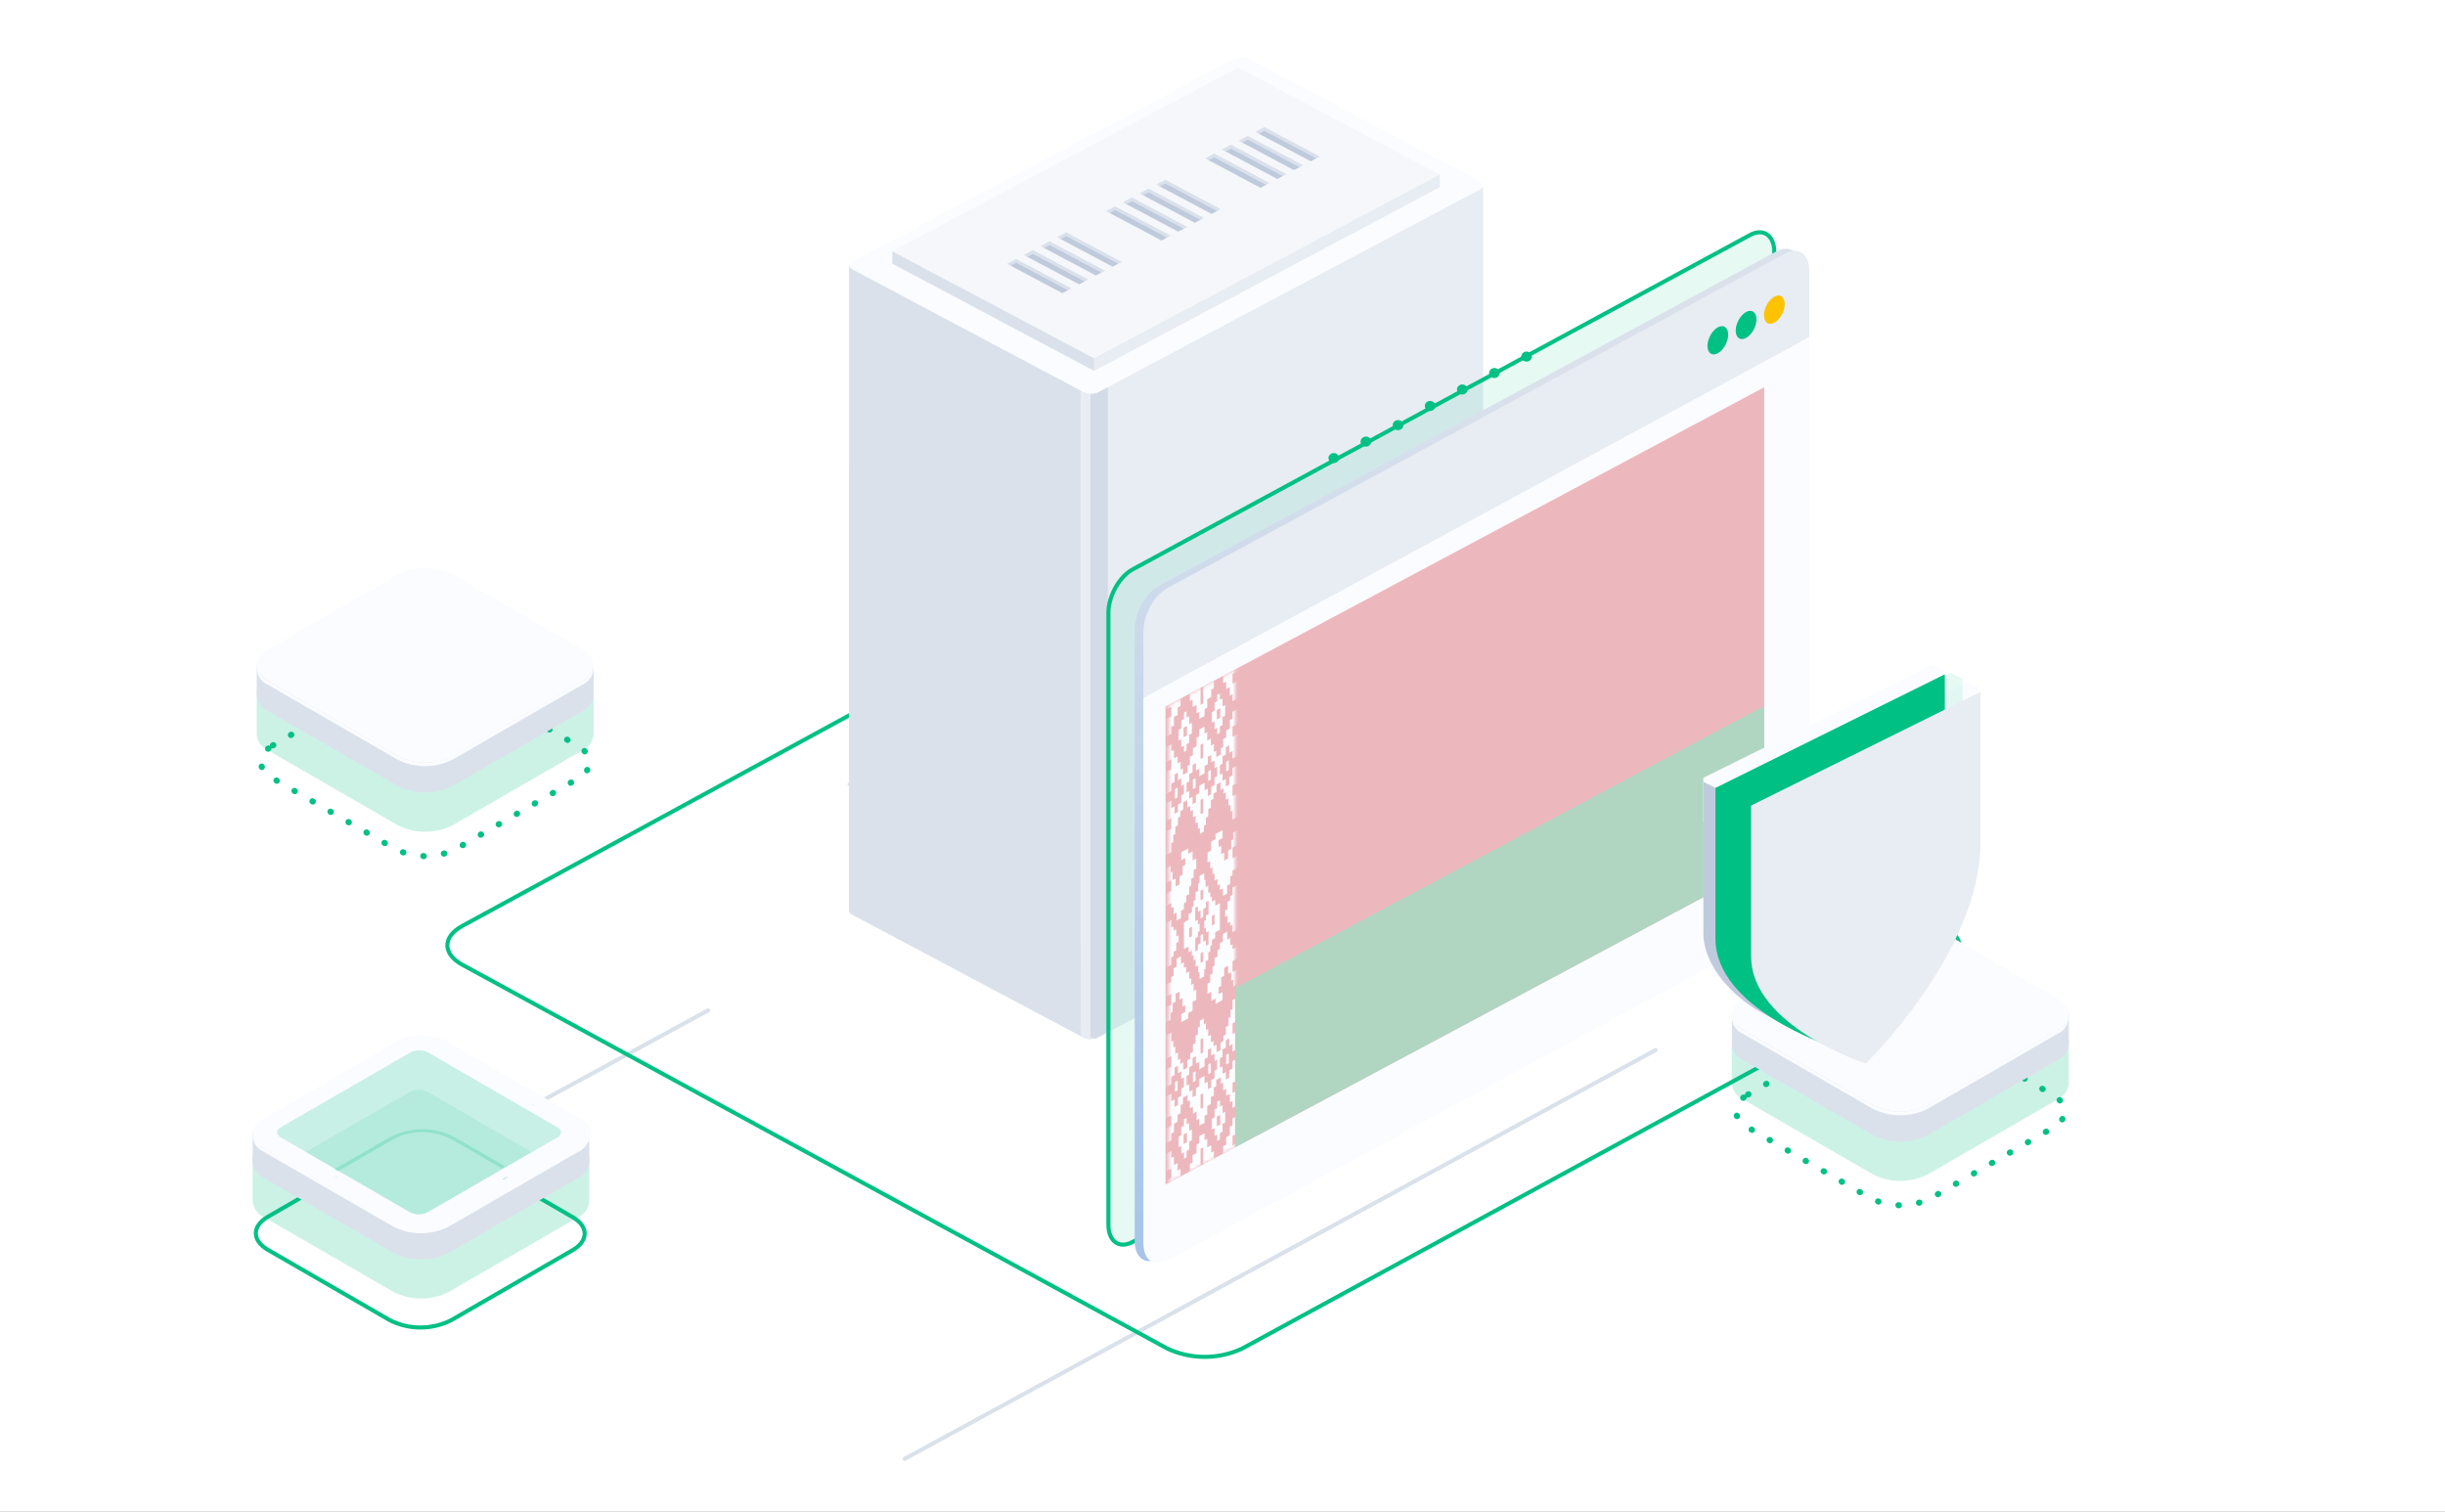<svg width="600" height="371" viewBox="0 0 600 371" fill="none" xmlns="http://www.w3.org/2000/svg">
<rect x="0" y="0" width="600" height="371" fill="#333333" stroke="none"/>
<g clip-path="url(#clip0_6_9)">
<path d="M600 0H0V371H600V0Z" fill="white"/>
<path d="M365 224.632L446.325 180.359" stroke="#DAE1EB" stroke-linecap="round"/>
<path d="M222 358L406.279 257.679" stroke="#DAE1EB" stroke-linecap="round"/>
<path d="M92.433 292.218L173.758 247.944" stroke="#DAE1EB" stroke-linecap="round"/>
<path d="M113.472 227.211L285.776 133.409C288.649 132.04 291.824 131.327 295.043 131.327C298.263 131.327 301.437 132.04 304.31 133.409L477.208 227.539C479.745 228.921 480.905 230.664 480.905 232.312C480.905 233.96 479.749 235.703 477.208 237.085L304.905 330.888C302.031 332.257 298.857 332.97 295.637 332.97C292.418 332.97 289.244 332.257 286.37 330.888L113.472 236.757C110.935 235.376 109.776 233.632 109.776 231.984C109.776 230.337 110.931 228.592 113.472 227.211Z" stroke="#00C084" stroke-linecap="round"/>
<path d="M260.905 251.725L258.432 87.692L260.905 82.515L363.952 45.551V203.993C363.922 204.156 363.849 204.31 363.741 204.443C363.633 204.576 363.492 204.683 363.33 204.756L269.421 254.622C269.236 254.721 269.037 254.795 268.829 254.84L260.905 251.725Z" fill="#E8ECF3"/>
<path d="M208.345 65.048L267.585 96.153V191.404V254.99C266.917 254.965 266.264 254.802 265.674 254.513L209.234 224.539C208.998 224.442 208.792 224.294 208.634 224.106C208.476 223.918 208.372 223.697 208.33 223.462L208.345 65.048Z" fill="#DAE1EB"/>
<path opacity="0.5" d="M271.85 48.548V253.328L269.391 254.622C268.857 254.888 268.25 255.007 267.644 254.963C266.963 254.963 266.918 254.595 266.37 254.295L265.852 254.104L266.4 229.812V191.73L265.171 48.548H271.85Z" fill="#BFCBDC"/>
<path d="M265.171 230.138V94.886L267.599 96.153V191.403V254.99C267.462 255.003 267.323 255.003 267.185 254.99H267.096C266.787 254.947 266.484 254.873 266.192 254.772L265.748 254.581L265.23 254.309L265.171 230.138Z" fill="#E8ECF3"/>
<path d="M269.391 96.303L363.36 46.409C364.308 45.905 364.189 45.047 363.094 44.447L306.653 14.473C306.09 14.188 305.462 14.027 304.819 14.003C304.177 13.979 303.537 14.094 302.951 14.337L209.041 64.217C208.093 64.721 208.212 65.579 209.308 66.179L265.748 96.153C266.302 96.435 266.919 96.595 267.551 96.621C268.183 96.647 268.813 96.538 269.391 96.303Z" fill="#FBFCFF"/>
<path d="M303.824 19.637L348.95 43.603L353.319 42.853V45.932L268.473 91.003L225.51 64.135L303.824 19.637Z" fill="#E8ECF3"/>
<path d="M218.979 61.642V64.707L268.473 91.003V87.924L218.979 61.642Z" fill="#DAE1EB"/>
<path d="M268.473 87.923L353.319 42.853L303.824 16.571L218.979 61.641L268.473 87.923Z" fill="#F5F7FA"/>
<path d="M321.641 39.569L323.003 38.861L322.885 38.275L310.341 31.558L308.608 32.321L308.934 32.825L321.641 39.569Z" fill="#BFCBDC"/>
<path d="M310.281 32.103L308.934 32.825L308.06 32.362L310.281 31.177L323.862 38.398L322.988 38.861L310.281 32.103Z" fill="#DAE1EB"/>
<path d="M317.538 41.749L318.901 41.027L318.782 40.441L306.238 33.724L304.506 34.487L304.832 34.991L317.538 41.749Z" fill="#BFCBDC"/>
<path d="M306.179 34.269L304.831 34.991L303.958 34.528L306.179 33.356L319.76 40.564L318.886 41.027L306.179 34.269Z" fill="#DAE1EB"/>
<path d="M313.436 43.916L314.799 43.194L314.68 42.621L302.136 35.904L300.403 36.667L300.729 37.158L313.436 43.916Z" fill="#BFCBDC"/>
<path d="M302.077 36.45L300.729 37.158L299.855 36.695L302.077 35.523L315.657 42.744L314.784 43.207L302.077 36.45Z" fill="#DAE1EB"/>
<path d="M309.333 46.096L310.681 45.374L310.577 44.788L298.034 38.071L296.301 38.834L296.627 39.338L309.333 46.096Z" fill="#BFCBDC"/>
<path d="M297.974 38.616L296.627 39.338L295.753 38.875L297.974 37.69L311.555 44.911L310.681 45.374L297.974 38.616Z" fill="#DAE1EB"/>
<path d="M297.338 52.499L298.685 51.791L298.582 51.205L286.038 44.488L284.305 45.251L284.616 45.755L297.338 52.499Z" fill="#BFCBDC"/>
<path d="M285.978 45.033L284.616 45.755L283.757 45.292L285.978 44.106L299.559 51.328L298.685 51.791L285.978 45.033Z" fill="#DAE1EB"/>
<path d="M293.235 54.679L294.583 53.957L294.479 53.371L281.935 46.667L280.188 47.431L280.514 47.921L293.235 54.679Z" fill="#BFCBDC"/>
<path d="M281.861 47.213L280.514 47.921L279.655 47.458L281.861 46.286L295.457 53.494L294.583 53.957L281.861 47.213Z" fill="#DAE1EB"/>
<path d="M289.133 56.845L290.48 56.137L290.377 55.551L277.833 48.834L276.085 49.597L276.411 50.101L289.133 56.845Z" fill="#BFCBDC"/>
<path d="M277.774 49.379L276.411 50.101L275.552 49.638L277.774 48.453L291.354 55.674L290.48 56.137L277.774 49.379Z" fill="#DAE1EB"/>
<path d="M285.031 59.025L286.378 58.303L286.275 57.718L273.731 51.001L271.983 51.777L272.309 52.268L285.031 59.025Z" fill="#BFCBDC"/>
<path d="M273.657 51.546L272.309 52.268L271.435 51.804L273.657 50.633L287.252 57.84L286.378 58.303L273.657 51.546Z" fill="#DAE1EB"/>
<path d="M273.035 65.443L274.382 64.721L274.264 64.135L261.735 57.418L259.987 58.181L260.313 58.685L273.035 65.443Z" fill="#BFCBDC"/>
<path d="M261.661 57.963L260.313 58.685L259.439 58.222L261.661 57.037L275.256 64.258L274.382 64.721L261.661 57.963Z" fill="#DAE1EB"/>
<path d="M268.932 67.609L270.28 66.887L270.162 66.315L257.632 59.598L255.885 60.361L256.211 60.852L268.932 67.609Z" fill="#BFCBDC"/>
<path d="M257.558 60.143L256.211 60.852L255.337 60.389L257.558 59.217L271.154 66.424L270.28 66.888L257.558 60.143Z" fill="#DAE1EB"/>
<path d="M264.815 69.775L266.178 69.067L266.059 68.481L253.53 61.764L251.783 62.527L252.108 63.031L264.815 69.775Z" fill="#BFCBDC"/>
<path d="M253.456 62.309L252.108 63.031L251.234 62.568L253.456 61.383L267.037 68.604L266.178 69.067L253.456 62.309Z" fill="#DAE1EB"/>
<path d="M260.713 71.956L262.075 71.234L261.957 70.648L249.428 63.944L247.68 64.707L248.006 65.198L260.713 71.956Z" fill="#BFCBDC"/>
<path d="M249.354 64.476L248.006 65.198L247.132 64.735L249.354 63.563L262.934 70.77L262.075 71.234L249.354 64.476Z" fill="#DAE1EB"/>
<path d="M217.305 197.643L208.212 192.82C208.133 192.795 208.065 192.748 208.017 192.686C207.969 192.624 207.943 192.549 207.943 192.473C207.943 192.396 207.969 192.322 208.017 192.26C208.065 192.197 208.133 192.15 208.212 192.125L214.432 188.828C214.631 188.741 214.848 188.696 215.069 188.696C215.289 188.696 215.507 188.741 215.706 188.828L224.799 193.651C225.154 193.842 225.154 194.155 224.799 194.333L218.579 197.643C218.38 197.731 218.162 197.776 217.942 197.776C217.722 197.776 217.504 197.731 217.305 197.643Z" fill="#DAE1EB"/>
<path d="M66.976 182.906L96.74 165.723C99.077 164.543 101.659 163.928 104.277 163.928C106.895 163.928 109.477 164.543 111.814 165.723L141.72 182.99C143.779 184.178 144.696 185.667 144.696 187.053C144.696 188.438 143.779 189.927 141.72 191.116L111.956 208.298C109.619 209.479 107.037 210.094 104.419 210.094C101.801 210.094 99.219 209.479 96.882 208.298L66.976 191.032C64.917 189.843 64 188.354 64 186.969C64 185.583 64.917 184.095 66.976 182.906Z" stroke="#00C084" stroke-width="1.5" stroke-linecap="round" stroke-dasharray="0.1 5"/>
<path opacity="0.4" d="M145.684 180.133V169.237L143.694 168.124C143.13 171.52 139.117 173.768 135.778 174.238L112.987 187.564L103.049 191.155L71.308 174.771L72.045 174.348C69.333 173.078 67.875 170.178 66.402 167.543L64.27 168.813L63 169.174V180.243C63.072 181.084 63.369 181.89 63.86 182.577C64.351 183.264 65.018 183.806 65.79 184.147L97.594 202.505C99.686 203.565 101.998 204.117 104.342 204.117C106.687 204.117 108.998 203.565 111.09 202.505L142.894 184.147C143.651 183.801 144.305 183.266 144.794 182.593C145.283 181.92 145.589 181.132 145.684 180.306C145.692 180.248 145.692 180.19 145.684 180.133Z" fill="#00C084" fill-opacity="0.5"/>
<path d="M145.681 170.444V163.252L143.691 162.139C143.127 165.535 139.114 167.783 135.775 168.233L112.984 181.59L103.049 185.197L71.308 168.813L72.045 168.39C69.333 167.12 67.875 164.22 66.402 161.57L64.27 162.84L63 163.201V170.616C63.075 171.455 63.373 172.258 63.864 172.942C64.354 173.626 65.02 174.165 65.79 174.504L97.594 192.863C99.684 193.93 101.996 194.486 104.342 194.486C106.688 194.486 109.001 193.93 111.09 192.863L142.894 174.504C143.651 174.164 144.307 173.632 144.796 172.962C145.286 172.291 145.592 171.504 145.684 170.679C145.692 170.617 145.692 170.554 145.684 170.491L145.681 170.444Z" fill="#DAE1EB"/>
<path d="M97.603 185.511L65.798 167.136C62.067 164.988 62.067 161.493 65.798 159.298L97.586 140.938C99.68 139.879 101.995 139.327 104.342 139.327C106.689 139.327 109.003 139.879 111.097 140.938L142.903 159.303C146.618 161.451 146.618 164.946 142.903 167.141L111.098 185.516C109.007 186.575 106.695 187.127 104.351 187.127C102.006 187.127 99.695 186.575 97.603 185.516V185.511Z" fill="#FBFCFF"/>
<path d="M142.869 167.136L111.065 185.51C108.973 186.57 106.662 187.122 104.317 187.122C101.972 187.122 99.66 186.57 97.569 185.51L65.763 167.136C65.07 166.811 64.46 166.331 63.981 165.733C63.503 165.135 63.169 164.435 63.004 163.687C62.964 164.608 63.207 165.52 63.7 166.299C64.194 167.078 64.914 167.687 65.763 168.045L97.568 186.404C99.66 187.463 101.971 188.015 104.316 188.015C106.661 188.015 108.972 187.463 111.064 186.404L142.868 168.045C143.716 167.683 144.433 167.073 144.926 166.295C145.418 165.517 145.663 164.607 145.627 163.687C145.46 164.434 145.126 165.133 144.647 165.731C144.169 166.329 143.561 166.809 142.868 167.136H142.869Z" fill="#FBFCFF"/>
<path d="M428.976 268.579L458.74 251.396C461.077 250.216 463.659 249.601 466.277 249.601C468.895 249.601 471.477 250.216 473.814 251.396L503.72 268.663C505.779 269.852 506.696 271.34 506.696 272.726C506.696 274.112 505.779 275.6 503.72 276.789L473.956 293.972C471.619 295.152 469.037 295.767 466.419 295.767C463.801 295.767 461.219 295.152 458.882 293.972L428.976 276.705C426.917 275.516 426 274.028 426 272.642C426 271.256 426.917 269.768 428.976 268.579Z" stroke="#00C084" stroke-width="1.5" stroke-linecap="round" stroke-dasharray="0.1 5"/>
<path opacity="0.4" d="M507.684 265.806V254.91L505.694 253.797C505.13 257.194 501.117 259.442 497.778 259.911L474.987 273.238L465.049 276.828L433.308 260.445L434.045 260.021C431.333 258.751 429.875 255.851 428.402 253.217L426.27 254.487L425 254.847V265.916C425.072 266.757 425.369 267.564 425.86 268.251C426.351 268.938 427.018 269.48 427.79 269.82L459.594 288.179C461.686 289.238 463.998 289.79 466.342 289.79C468.687 289.79 470.998 289.238 473.09 288.179L504.894 269.82C505.651 269.474 506.305 268.939 506.794 268.266C507.283 267.593 507.589 266.805 507.684 265.979C507.692 265.922 507.692 265.864 507.684 265.806Z" fill="#00C084" fill-opacity="0.5"/>
<path d="M507.681 256.118V248.925L505.691 247.812C505.127 251.209 501.114 253.456 497.775 253.906L474.984 267.264L465.049 270.87L433.308 254.486L434.045 254.064C431.333 252.793 429.875 249.893 428.402 247.244L426.27 248.513L425 248.874V256.29C425.075 257.128 425.373 257.931 425.864 258.615C426.354 259.299 427.02 259.839 427.79 260.178L459.594 278.536C461.684 279.603 463.996 280.16 466.342 280.16C468.688 280.16 471.001 279.603 473.09 278.536L504.894 260.178C505.651 259.837 506.307 259.306 506.796 258.635C507.286 257.964 507.592 257.178 507.684 256.353C507.692 256.29 507.692 256.227 507.684 256.165L507.681 256.118Z" fill="#DAE1EB"/>
<path d="M459.603 271.184L427.798 252.809C424.067 250.661 424.067 247.166 427.798 244.971L459.586 226.611C461.68 225.552 463.995 225 466.342 225C468.689 225 471.003 225.552 473.097 226.611L504.903 244.976C508.618 247.124 508.618 250.619 504.903 252.814L473.098 271.189C471.007 272.248 468.695 272.8 466.351 272.8C464.006 272.8 461.694 272.248 459.603 271.189V271.184Z" fill="#FBFCFF"/>
<path d="M504.869 252.809L473.065 271.184C470.973 272.243 468.662 272.795 466.317 272.795C463.972 272.795 461.66 272.243 459.569 271.184L427.764 252.809C427.07 252.485 426.46 252.005 425.981 251.407C425.503 250.809 425.169 250.108 425.004 249.36C424.964 250.282 425.207 251.193 425.7 251.972C426.194 252.751 426.914 253.36 427.764 253.718L459.568 272.078C461.66 273.136 463.971 273.688 466.316 273.688C468.661 273.688 470.972 273.136 473.064 272.078L504.868 253.718C505.716 253.357 506.433 252.747 506.926 251.968C507.418 251.19 507.663 250.281 507.627 249.36C507.46 250.108 507.126 250.807 506.647 251.404C506.169 252.002 505.562 252.483 504.869 252.809Z" fill="#FBFCFF"/>
<path d="M65.751 298.58L95.521 281.397C97.858 280.216 100.44 279.602 103.058 279.602C105.676 279.602 108.257 280.216 110.594 281.397L140.501 298.663C142.56 299.852 143.476 301.341 143.476 302.726C143.476 304.112 142.56 305.601 140.501 306.789L110.731 323.972C108.394 325.152 105.813 325.767 103.194 325.767C100.576 325.767 97.995 325.152 95.658 323.972L65.751 306.705C63.692 305.517 62.776 304.028 62.776 302.642C62.776 301.257 63.692 299.768 65.751 298.58Z" stroke="#00C084" stroke-linecap="round"/>
<path opacity="0.4" d="M144.606 294.761V283.787L142.615 282.688C142.052 286.075 138.054 288.317 134.778 288.787L111.987 302.113L102.049 305.703L70.308 289.32L71.044 288.897C68.333 287.627 66.859 284.726 65.402 282.093L63.27 283.362L62 283.723V294.791C62.072 295.632 62.369 296.439 62.86 297.126C63.351 297.812 64.018 298.355 64.79 298.695L96.578 317.054C98.673 318.113 100.987 318.665 103.335 318.665C105.682 318.665 107.996 318.113 110.091 317.054L141.816 298.727C142.578 298.393 143.238 297.863 143.728 297.191C144.218 296.519 144.521 295.729 144.606 294.901C144.614 294.839 144.614 294.775 144.606 294.713V294.761Z" fill="#00C084" fill-opacity="0.5"/>
<path d="M144.606 285.073V277.88L142.615 276.767C142.052 280.164 138.19 283.492 134.914 283.96L105.913 300.387L101.563 300.87L70.308 283.413L65.402 280.578C62.689 279.308 66.859 278.819 65.402 276.17L63.27 277.455L62 277.8V285.2C62.075 286.038 62.373 286.841 62.864 287.525C63.355 288.209 64.02 288.749 64.79 289.088L96.578 307.463C98.673 308.522 100.987 309.074 103.335 309.074C105.682 309.074 107.996 308.522 110.091 307.463L141.816 289.088C142.578 288.755 143.238 288.225 143.729 287.553C144.219 286.881 144.522 286.09 144.606 285.263C144.615 285.2 144.615 285.136 144.606 285.073Z" fill="#DAE1EB"/>
<path d="M136.818 276.622L105.014 258.264C104.344 257.923 103.603 257.746 102.851 257.746C102.099 257.746 101.358 257.923 100.687 258.264L68.899 276.622C68.1 277.077 67.833 277.735 68.1 278.321C68.281 277.981 68.559 277.703 68.899 277.521L100.64 259.163C101.311 258.823 102.052 258.645 102.804 258.645C103.556 258.645 104.297 258.823 104.967 259.163L136.771 277.521C137.107 277.703 137.38 277.982 137.555 278.321C137.868 277.735 137.603 277.074 136.818 276.622Z" fill="#FBFCFF"/>
<path d="M141.853 281.78L110.064 300.139C107.969 301.198 105.655 301.75 103.308 301.75C100.961 301.75 98.647 301.198 96.552 300.139L64.764 281.764C64.07 281.44 63.46 280.96 62.982 280.361C62.503 279.763 62.169 279.063 62.005 278.315C61.962 279.236 62.203 280.149 62.697 280.929C63.191 281.709 63.913 282.318 64.764 282.673L96.552 301.032C98.647 302.092 100.961 302.644 103.308 302.644C105.655 302.644 107.97 302.092 110.064 301.032L141.853 282.668C142.705 282.313 143.426 281.704 143.919 280.924C144.413 280.144 144.654 279.231 144.611 278.31C144.45 279.061 144.117 279.764 143.638 280.366C143.16 280.967 142.549 281.449 141.853 281.775V281.78Z" fill="#FBFCFF"/>
<path d="M97.502 300.857L64.512 281.676C61.163 279.745 61.163 276.57 64.512 274.623L97.502 255.461C99.38 254.501 101.458 254 103.567 254C105.676 254 107.755 254.501 109.632 255.461L142.622 274.623C145.972 276.57 145.972 279.745 142.622 281.676L109.648 300.857C107.768 301.817 105.686 302.318 103.575 302.318C101.464 302.318 99.383 301.817 97.502 300.857ZM106.738 257.149C105.756 256.648 104.669 256.388 103.567 256.388C102.465 256.388 101.378 256.648 100.396 257.149L67.406 276.311C67.027 276.447 66.699 276.698 66.468 277.029C66.295 277.276 66.18 277.56 66.134 277.859C66.088 278.157 66.111 278.462 66.201 278.751C66.292 279.039 66.448 279.302 66.657 279.52C66.866 279.739 67.122 279.906 67.406 280.009L100.396 299.171C101.378 299.671 102.465 299.932 103.567 299.932C104.669 299.932 105.756 299.671 106.738 299.171L139.728 280.009C140.107 279.871 140.435 279.619 140.666 279.289C140.897 278.958 141.022 278.564 141.022 278.161C141.022 277.757 140.897 277.364 140.666 277.033C140.435 276.702 140.107 276.451 139.728 276.313L106.738 257.149Z" fill="#FBFCFF"/>
<path d="M106.627 257.149C105.645 256.649 104.559 256.388 103.457 256.388C102.354 256.388 101.268 256.649 100.286 257.149L67.296 276.311C66.916 276.447 66.588 276.698 66.358 277.029C66.184 277.276 66.07 277.56 66.023 277.859C65.977 278.157 66 278.463 66.091 278.751C66.181 279.039 66.337 279.302 66.546 279.521C66.755 279.739 67.012 279.906 67.296 280.009L100.286 299.171C101.268 299.671 102.354 299.932 103.457 299.932C104.559 299.932 105.645 299.671 106.627 299.171L139.617 280.009C139.997 279.871 140.324 279.62 140.555 279.289C140.787 278.958 140.911 278.565 140.911 278.161C140.911 277.757 140.787 277.364 140.555 277.033C140.324 276.702 139.997 276.451 139.617 276.313L106.627 257.149Z" fill="#FBFCFF"/>
<path opacity="0.4" d="M105.02 258.264C104.35 257.923 103.608 257.746 102.857 257.746C102.105 257.746 101.364 257.923 100.693 258.264L68.905 276.622C67.698 277.312 67.698 278.44 68.905 279.115L100.646 297.489C101.317 297.83 102.058 298.007 102.81 298.007C103.561 298.007 104.303 297.83 104.973 297.489L136.777 279.115C137.037 279.026 137.263 278.858 137.423 278.635C137.583 278.411 137.669 278.143 137.669 277.869C137.669 277.594 137.583 277.326 137.423 277.102C137.263 276.879 137.037 276.711 136.777 276.622L105.02 258.264Z" fill="#00C084" fill-opacity="0.5"/>
<path fill-rule="evenodd" clip-rule="evenodd" d="M130.469 282.699L104.914 267.926C104.244 267.586 103.503 267.409 102.751 267.409C102 267.409 101.259 267.586 100.588 267.926L75 282.704L100.541 297.49C101.212 297.83 101.953 298.007 102.704 298.007C103.456 298.007 104.197 297.83 104.867 297.49L130.469 282.699Z" fill="#00C084" fill-opacity="0.1"/>
<path opacity="0.4" fill-rule="evenodd" clip-rule="evenodd" d="M124.009 286.23L111.422 278.964C109.008 277.74 106.341 277.102 103.635 277.102C100.929 277.102 98.261 277.74 95.848 278.964L82 286.956L82.863 287.455L96.713 279.463C98.858 278.375 101.23 277.808 103.635 277.808C106.04 277.808 108.411 278.375 110.556 279.463L123.144 286.729L124.009 286.23Z" fill="#00C084" fill-opacity="0.5"/>
<path d="M277.958 139.723L429.458 57.67C432.749 55.889 435.416 57.781 435.416 61.895V212.046C435.416 216.157 432.749 220.942 429.458 222.725L277.958 304.763C274.667 306.546 272 304.655 272 300.541V150.4C272 146.285 274.667 141.504 277.958 139.723Z" fill="#00C084" fill-opacity="0.1" stroke="#00C084" stroke-linecap="round"/>
<path d="M327.311 113.64C326.59 113.64 326.006 113.089 326.006 112.409C326.006 111.728 326.59 111.177 327.311 111.177C328.032 111.177 328.617 111.728 328.617 112.409C328.617 113.089 328.032 113.64 327.311 113.64Z" fill="#00C084"/>
<path d="M335.195 109.601C334.474 109.601 333.889 109.05 333.889 108.369C333.889 107.689 334.474 107.138 335.195 107.138C335.916 107.138 336.5 107.689 336.5 108.369C336.5 109.05 335.916 109.601 335.195 109.601Z" fill="#00C084"/>
<path d="M343.078 105.562C342.357 105.562 341.772 105.01 341.772 104.33C341.772 103.65 342.357 103.098 343.078 103.098C343.799 103.098 344.384 103.65 344.384 104.33C344.384 105.01 343.799 105.562 343.078 105.562Z" fill="#00C084"/>
<path d="M350.961 100.849C350.24 100.849 349.656 100.298 349.656 99.618C349.656 98.937 350.24 98.386 350.961 98.386C351.682 98.386 352.267 98.937 352.267 99.618C352.267 100.298 351.682 100.849 350.961 100.849Z" fill="#00C084"/>
<path d="M358.845 96.81C358.124 96.81 357.539 96.258 357.539 95.578C357.539 94.898 358.124 94.346 358.845 94.346C359.566 94.346 360.15 94.898 360.15 95.578C360.15 96.258 359.566 96.81 358.845 96.81Z" fill="#00C084"/>
<path d="M366.728 92.771C366.007 92.771 365.423 92.219 365.423 91.539C365.423 90.859 366.007 90.307 366.728 90.307C367.449 90.307 368.034 90.859 368.034 91.539C368.034 92.219 367.449 92.771 366.728 92.771Z" fill="#00C084"/>
<path d="M374.611 88.731C373.89 88.731 373.306 88.18 373.306 87.499C373.306 86.819 373.89 86.268 374.611 86.268C375.332 86.268 375.917 86.819 375.917 87.499C375.917 88.18 375.332 88.731 374.611 88.731Z" fill="#00C084"/>
<path d="M284.408 143.763L435.908 61.709C439.199 59.929 441.866 61.82 441.866 65.934V216.085C441.866 220.196 439.199 224.981 435.908 226.765L284.408 308.802C281.117 310.586 278.45 308.695 278.45 304.58V154.439C278.45 150.325 281.117 145.543 284.408 143.763Z" fill="url(#paint0_linear_6_9)"/>
<path d="M280.585 154.942C280.585 150.831 283.252 146.046 286.542 144.262L438.042 62.225C441.333 60.444 444 62.342 444 66.453V82.705L280.585 171.2V154.942Z" fill="#E8ECF3"/>
<path d="M444 82.699V216.601C444 220.712 441.333 225.497 438.042 227.277L286.542 309.33C283.252 311.111 280.585 309.22 280.585 305.105V171.194L444 82.699Z" fill="#FBFCFF"/>
<path d="M433.894 79.362C432.772 78.914 432.546 77.042 433.39 75.181C434.235 73.32 435.829 72.174 436.951 72.622C438.074 73.07 438.299 74.942 437.455 76.803C436.61 78.664 435.016 79.81 433.894 79.362Z" fill="#FDC201"/>
<path d="M426.958 83.119C425.836 82.671 425.61 80.799 426.455 78.938C427.299 77.077 428.893 75.932 430.015 76.379C431.138 76.827 431.363 78.699 430.519 80.56C429.675 82.421 428.08 83.567 426.958 83.119Z" fill="#00C084"/>
<path d="M420.024 86.872C418.901 86.424 418.676 84.553 419.52 82.692C420.365 80.831 421.959 79.685 423.081 80.133C424.203 80.581 424.429 82.453 423.585 84.314C422.74 86.175 421.146 87.32 420.024 86.872Z" fill="#00C084"/>
<path d="M426.746 195.207L483.028 167.333L486 168.805L481.925 199.098L426.746 206.196V195.207Z" fill="#FBFCFF"/>
<path d="M455.323 254.289L453.191 257.679L444.944 253.981L439.62 251.03C434.754 248.067 426.747 240.946 426.747 232.219V195.204L429.719 196.676L455.323 254.289Z" fill="#BFCBDC"/>
<g opacity="0.1">
<path d="M450.949 253.122L448.819 256.52L440.572 252.822L435.247 249.872C430.381 246.909 422.372 239.788 422.372 231.061V194.046L425.346 195.52L450.949 253.122Z" fill="#00C084"/>
<path d="M422.372 193.04L478.654 165.167L481.627 166.64L477.551 196.94L422.372 204.029V193.04Z" fill="#00C084"/>
<path d="M481.627 167.638V204.653C481.627 231.467 453.487 258.832 453.487 258.832C453.487 258.832 425.346 249.687 425.346 232.528V195.513L481.627 167.638Z" fill="#00C084"/>
</g>
<g opacity="0.3" clip-path="url(#clip1_6_9)">
<path d="M286 173.4L433 95V212.27L286 290.67V173.4Z" fill="#CE1720"/>
<mask id="mask0_6_9" style="mask-type:luminance" maskUnits="userSpaceOnUse" x="286" y="164" width="18" height="127">
<path d="M286.778 172.985L303.111 164.274V243.497L303.764 243.148V280.153L303.111 281.544L286.778 290.255V172.985Z" fill="white"/>
</mask>
<g mask="url(#mask0_6_9)">
<path d="M289.718 171.417V173.241L288.983 173.633V175.458L288.085 175.937V178.022L287.431 178.37V180.064L286.125 180.761V176.461L287.431 175.764V173.419L286.125 174.115V173.334L289.718 171.417ZM291.841 180.318V182.272L291.188 182.621V184.184L290.535 184.533V182.969L289.881 183.318V181.363L289.228 181.712V179.106L289.881 178.757V176.803L290.535 176.454V174.891L291.188 174.542V176.106L291.841 175.757V177.712L292.495 177.363V179.969L291.841 180.318ZM290.453 180.928L291.27 180.492V178.147L290.453 178.583V180.928ZM288.33 196.003L288.983 195.654V193.309L288.33 193.657V196.003ZM292.74 193.651L293.393 193.302V190.957L292.74 191.305V193.651ZM286.125 213.075L287.268 212.465V214.159L287.758 213.898V215.983L288.493 215.591V217.545L289.473 217.023V215.068L290.208 214.676V212.591L290.861 212.243V210.549L289.881 211.072V209.117L291.596 208.202V209.505L292.658 208.939V211.154L293.556 210.675V213.151L292.903 213.499V215.324L292.331 215.628V217.322L291.841 217.584V219.408L291.106 219.8V221.363L290.535 221.668V223.102L289.8 223.494V225.318L288.738 225.884V223.93L288.003 224.322V222.497L287.431 222.802V221.63L286.125 222.326V219.33L287.431 218.633V216.027L286.125 216.724V213.075Z" fill="white"/>
<path d="M300.171 165.842V167.666L300.906 167.274V169.099L301.804 168.619V170.704L302.458 170.356V172.05L303.764 171.353V167.053L302.458 167.75V165.404L303.764 164.707V163.926L300.171 165.842ZM298.048 177.008V178.962L298.701 178.614V180.177L299.354 179.829V178.265L300.008 177.917V175.962L300.661 175.614V173.008L300.008 173.356V171.402L299.354 171.75V170.187L298.701 170.535V172.099L298.048 172.447V174.402L297.394 174.75V177.356L298.048 177.008ZM299.436 176.137L298.619 176.572V174.227L299.436 173.792V176.137ZM301.559 188.947L300.906 189.295V186.95L301.559 186.601V188.947ZM297.149 191.299L296.496 191.647V189.302L297.149 188.953V191.299ZM303.764 203.667L302.621 204.277V205.971L302.131 206.232V208.317L301.396 208.709V210.663L300.416 211.186V209.232L299.681 209.624V207.539L299.028 207.887V206.193L300.008 205.671V203.716L298.293 204.631V205.934L297.231 206.5V208.715L296.333 209.194V211.67L296.986 211.322V213.146L297.558 212.841V214.535L298.048 214.273V216.098L298.783 215.706V217.269L299.354 216.964V218.398L300.089 218.006V219.83L301.151 219.264V217.309L301.886 216.917V215.093L302.458 214.788V213.615L303.764 212.918V209.922L302.458 210.618V208.012L303.764 207.316V203.667Z" fill="white"/>
<path d="M294.618 168.804V172.974L295.271 172.625V168.455L297.885 167.062V168.886L297.231 169.234V171.059L296.251 171.581V173.666L295.598 174.014V175.708L294.291 176.405V174.711L293.638 175.06V172.975L292.658 173.498V171.673L292.005 172.022V170.198L294.618 168.804ZM294.455 204.593V203.16L293.965 203.421V201.727L293.393 202.032V200.208L292.74 200.556V198.732L292.086 199.081V197.778L291.351 198.17V196.346L290.371 196.868V198.692L289.636 199.084V200.387L289.065 200.692V202.516L288.411 202.865V204.689L287.921 204.95V206.644L287.431 206.906V209.121L286.125 209.818V204.084L287.431 203.388V200.782L286.125 201.478V197.179L287.431 196.482V198.306L288.248 197.87V199.695L289.065 199.259V197.435L289.881 196.999V195.175L290.535 194.827V192.481L289.881 192.83V191.005L289.065 191.441V189.617L288.248 190.052V191.877L287.431 192.312V194.136L286.125 194.833V189.491L287.431 188.794V186.318L286.125 187.015V183.367L287.431 182.67V184.364L288.085 184.015V186.1L288.983 185.621V187.315L289.718 186.923V188.877L290.29 188.573V190.136L291.433 189.526V187.963L292.005 187.658V185.703L292.74 185.311V183.617L293.638 183.138V181.054L294.291 180.705V179.011L295.598 178.314V180.008L296.251 179.66V181.745L297.15 181.265V182.959L297.885 182.567V184.522L298.456 184.217V185.781L299.6 185.171V183.607L300.171 183.302V181.348L300.906 180.956V179.262L301.805 178.783V176.698L302.458 176.35V174.656L303.765 173.959V177.607L302.458 178.304V180.78L303.765 180.083V185.425L302.458 186.122V184.298L301.641 184.733V182.909L300.825 183.345V185.169L300.008 185.605V187.429L299.355 187.777V190.123L300.008 189.774V191.598L300.825 191.163V192.987L301.641 192.551V190.727L302.458 190.292V188.467L303.765 187.771V192.07L302.458 192.767V195.373L303.765 194.676V200.41L302.458 201.107V198.891L301.968 199.153V197.459L301.478 197.72V195.896L300.825 196.244V194.42L300.253 194.725V193.422L299.518 193.814V191.99L298.538 192.513V194.337L297.803 194.729V196.032L297.15 196.38V198.204L296.496 198.553V200.377L295.925 200.682V202.376L295.435 202.637V204.071L294.455 204.593ZM294.618 182.746V186.264L295.271 185.916V182.398L294.618 182.746ZM294.291 190.478V188.653L293.475 189.089V187.265L292.658 187.7V189.525L291.841 189.96V191.784L291.188 192.133V194.478L291.841 194.13V195.954L292.658 195.518V197.343L293.475 196.907V195.083L294.291 194.647V192.823L295.598 192.126V193.95L296.415 193.515V195.339L297.231 194.903V193.079L298.048 192.644V190.819L298.701 190.471V188.126L298.048 188.474V186.65L297.231 187.085V185.261L296.415 185.697V187.521L295.598 187.957V189.781L294.291 190.478ZM294.618 196.297V199.815L295.271 199.467V195.949L294.618 196.297Z" fill="white"/>
<path d="M289.718 288.687V286.863L288.983 287.255V285.431L288.085 285.91V283.825L287.431 284.174V282.48L286.125 283.177V287.476L287.431 286.78V289.125L286.125 289.822V290.604L289.718 288.687ZM291.841 277.522V275.567L291.188 275.916V274.352L290.535 274.7V276.264L289.881 276.612V278.567L289.228 278.915V281.521L289.881 281.173V283.127L290.535 282.779V284.343L291.188 283.994V282.431L291.841 282.082V280.128L292.495 279.779V277.173L291.841 277.522ZM290.453 278.392L291.27 277.957V280.302L290.453 280.738V278.392ZM288.33 265.583L288.983 265.234V267.58L288.33 267.928V265.583ZM292.74 263.231L293.393 262.882V265.228L292.74 265.576V263.231ZM286.125 250.862L287.268 250.252V248.558L287.758 248.297V246.212L288.493 245.82V243.866L289.473 243.343V245.298L290.208 244.906V246.99L290.861 246.642V248.336L289.881 248.859V250.813L291.596 249.898V248.595L292.658 248.029V245.814L293.556 245.335V242.859L292.903 243.208V241.384L292.331 241.688V239.995L291.841 240.256V238.432L291.106 238.824V237.26L290.535 237.565V236.132L289.8 236.524V234.699L288.738 235.266V237.22L288.003 237.612V239.436L287.431 239.741V240.914L286.125 241.611V244.608L287.431 243.911V246.517L286.125 247.214V250.862Z" fill="white"/>
<path d="M300.171 283.112V281.288L300.906 280.896V279.072L301.804 278.593V276.508L302.458 276.159V274.465L303.764 273.769V278.068L302.458 278.765V281.111L303.764 280.414V281.196L300.171 283.112ZM298.048 274.211V272.257L298.701 271.909V270.345L299.354 269.996V271.56L300.008 271.212V273.166L300.661 272.818V275.424L300.008 275.772V277.727L299.354 278.075V279.639L298.701 279.987V278.424L298.048 278.772V276.817L297.394 277.166V274.56L298.048 274.211ZM299.436 273.601L298.619 274.037V276.382L299.436 275.947V273.601ZM301.559 258.527L300.906 258.875V261.221L301.559 260.872V258.527ZM297.149 260.879L296.496 261.227V263.573L297.149 263.224V260.879ZM303.764 241.454L302.621 242.064V240.37L302.131 240.631V238.547L301.396 238.939V236.984L300.416 237.507V239.461L299.681 239.853V241.938L299.028 242.286V243.98L300.008 243.458V245.412L298.293 246.327V245.024L297.231 245.59V243.375L296.333 243.854V241.378L296.986 241.03V239.206L297.558 238.901V237.207L298.048 236.946V235.121L298.783 234.729V233.166L299.354 232.861V231.428L300.089 231.036V229.211L301.151 228.645V230.6L301.886 230.208V232.032L302.458 231.727V232.9L303.764 232.203V235.2L302.458 235.897V238.503L303.764 237.806V241.454Z" fill="white"/>
<path d="M294.618 286.074V281.904L295.271 281.556V285.725L297.885 284.332V282.507L297.231 282.856V281.032L296.251 281.554V279.47L295.598 279.818V278.124L294.291 278.821V280.515L293.638 280.863V282.948L292.658 283.471V285.295L292.005 285.643V287.468L294.618 286.074ZM294.455 250.459V251.892L293.965 252.153V253.847L293.393 254.152V255.976L292.74 256.325V258.149L292.086 258.497V259.8L291.351 260.192V262.017L290.371 262.539V260.715L289.636 261.107V259.804L289.065 260.109V258.285L288.411 258.633V256.809L287.921 257.07V255.377L287.431 255.638V253.423L286.125 254.12V259.853L287.431 259.156V261.762L286.125 262.459V266.759L287.431 266.062V264.238L288.248 263.802V261.978L289.065 261.542V263.367L289.881 262.931V264.755L290.535 264.407V266.752L289.881 267.101V268.925L289.065 269.36V271.185L288.248 271.62V269.796L287.431 270.231V268.407L286.125 269.104V274.446L287.431 273.75V276.225L286.125 276.922V280.571L287.431 279.874V278.18L288.085 277.831V275.747L288.983 275.267V273.573L289.718 273.181V271.227L290.29 270.922V269.359L291.433 268.749V270.312L292.005 270.007V271.962L292.74 271.57V273.264L293.638 272.785V274.87L294.291 274.521V276.215L295.598 275.518V273.824L296.251 273.476V271.391L297.15 270.912V269.218L297.885 268.826V266.871L298.456 266.567V265.003L299.6 264.393V265.957L300.171 265.652V267.606L300.906 267.214V268.908L301.805 268.429V270.514L302.458 270.166V271.859L303.765 271.163V267.514L302.458 268.211V265.735L303.765 265.038V259.696L302.458 260.393V262.217L301.641 262.653V264.477L300.825 264.913V263.088L300.008 263.524V261.7L299.355 262.048V259.703L300.008 259.354V257.53L300.825 257.095V255.27L301.641 254.835V256.659L302.458 256.223V258.048L303.765 257.351V253.051L302.458 253.748V251.142L303.765 250.445V244.712L302.458 245.409V247.624L301.968 247.885V249.579L301.478 249.84V251.664L300.825 252.013V253.837L300.253 254.142V255.445L299.518 255.837V257.661L298.538 258.184V256.36L297.803 256.752V255.449L297.15 255.797V253.973L296.496 254.321V252.497L295.925 252.802V251.108L295.435 251.369V249.936L294.455 250.459ZM294.618 272.132V268.614L295.271 268.265V271.783L294.618 272.132ZM294.291 264.749V266.573L293.475 267.008V268.833L292.658 269.268V267.444L291.841 267.879V266.055L291.188 266.404V264.058L291.841 263.71V261.886L292.658 261.45V259.626L293.475 259.19V261.015L294.291 260.579V262.403L295.598 261.706V259.882L296.415 259.447V257.622L297.231 257.187V259.011L298.048 258.575V260.4L298.701 260.051V262.397L298.048 262.745V264.569L297.231 265.005V266.829L296.415 267.265V265.44L295.598 265.876V264.052L294.291 264.749ZM294.618 258.581V255.062L295.271 254.714V258.232L294.618 258.581Z" fill="white"/>
<path d="M286.125 226.496L287.431 225.799V227.623L288.003 227.319V228.361L288.656 228.012V229.837L289.228 229.532V231.095L288.656 231.4V233.224L288.003 233.573V234.615L287.431 234.92V236.744L286.125 237.441V226.496ZM303.765 217.088V228.033L302.458 228.73V226.906L301.886 227.211V226.168L301.233 226.517V224.693L300.661 224.998V223.434L301.233 223.129V221.305L301.886 220.956V219.914L302.458 219.609V217.785L303.765 217.088ZM291.841 230.093L292.495 229.744V227.399L291.841 227.747V230.093ZM298.048 226.782V224.437L297.395 224.785V227.131L298.048 226.782ZM294.618 220.924L295.271 220.575V218.23L294.618 218.579V220.924ZM294.618 233.954V236.299L295.271 235.951V233.605L294.618 233.954ZM290.535 226.359L291.678 225.749V224.316L292.495 223.881V222.578L292.903 222.36V221.057L293.393 220.795V218.971L294.046 218.623V216.799L294.373 216.624V214.93L295.516 214.321V216.015L295.843 215.84V217.665L296.496 217.316V219.14L296.986 218.879V220.182L297.395 219.964V221.267L298.211 220.832V222.265L299.355 221.655V228.17L298.211 228.78V230.213L297.395 230.649V231.952L296.986 232.17V233.473L296.496 233.734V235.558L295.843 235.907V237.731L295.516 237.905V239.599L294.373 240.209V238.515L294.046 238.689V236.865L293.393 237.213V235.389L292.903 235.65V234.347L292.495 234.565V233.262L291.678 233.698V232.264L290.535 232.874V226.359ZM294.618 225.354V223.4L293.965 223.748V222.445L293.311 222.794V226.051L293.965 225.703V226.875L294.373 226.657V228.482L293.965 228.699V229.872L293.311 230.221V233.478L293.965 233.13V231.827L294.618 231.478V229.524L295.271 229.175V231.13L295.925 230.781V232.084L296.578 231.736V228.478L295.925 228.827V227.654L295.516 227.872V226.048L295.925 225.83V224.657L296.578 224.309V221.051L295.925 221.4V222.703L295.271 223.051V225.006L294.618 225.354Z" fill="white"/>
</g>
<path d="M303.111 242.454L433 173.18V212.27L303.111 281.544V242.454Z" fill="#007C30"/>
</g>
<path d="M418 190.875L474.281 163L477.253 164.472L473.178 194.771L418 201.872V190.875Z" fill="#FBFCFF"/>
<path d="M446.577 250.951L444.445 254.341L436.198 250.643L430.878 247.689C426.014 244.725 418.005 237.604 418.005 228.878V191.863L420.977 193.334L446.577 250.951Z" fill="#BFCBDC"/>
<path d="M477.254 165.473V202.488C477.254 229.302 449.113 256.668 449.113 256.668C449.113 256.668 420.972 247.522 420.972 230.363V193.348L477.254 165.473Z" fill="#00C084"/>
<path d="M486 169.805V206.82C486 233.634 457.859 261 457.859 261C457.859 261 429.719 251.854 429.719 234.695V197.679L486 169.805Z" fill="#E8ECF3"/>
</g>
<defs>
<linearGradient id="paint0_linear_6_9" x1="360.156" y1="92.743" x2="360.156" y2="871.079" gradientUnits="userSpaceOnUse">
<stop stop-color="#DAE1EB"/>
<stop offset="1" stop-color="#207CE5"/>
</linearGradient>
<clipPath id="clip0_6_9">
<rect width="600" height="371" fill="white"/>
</clipPath>
<clipPath id="clip1_6_9">
<rect width="166.6" height="117.27" fill="white" transform="matrix(0.882 -0.471 0 1 286 173.4)"/>
</clipPath>
</defs>
</svg>
